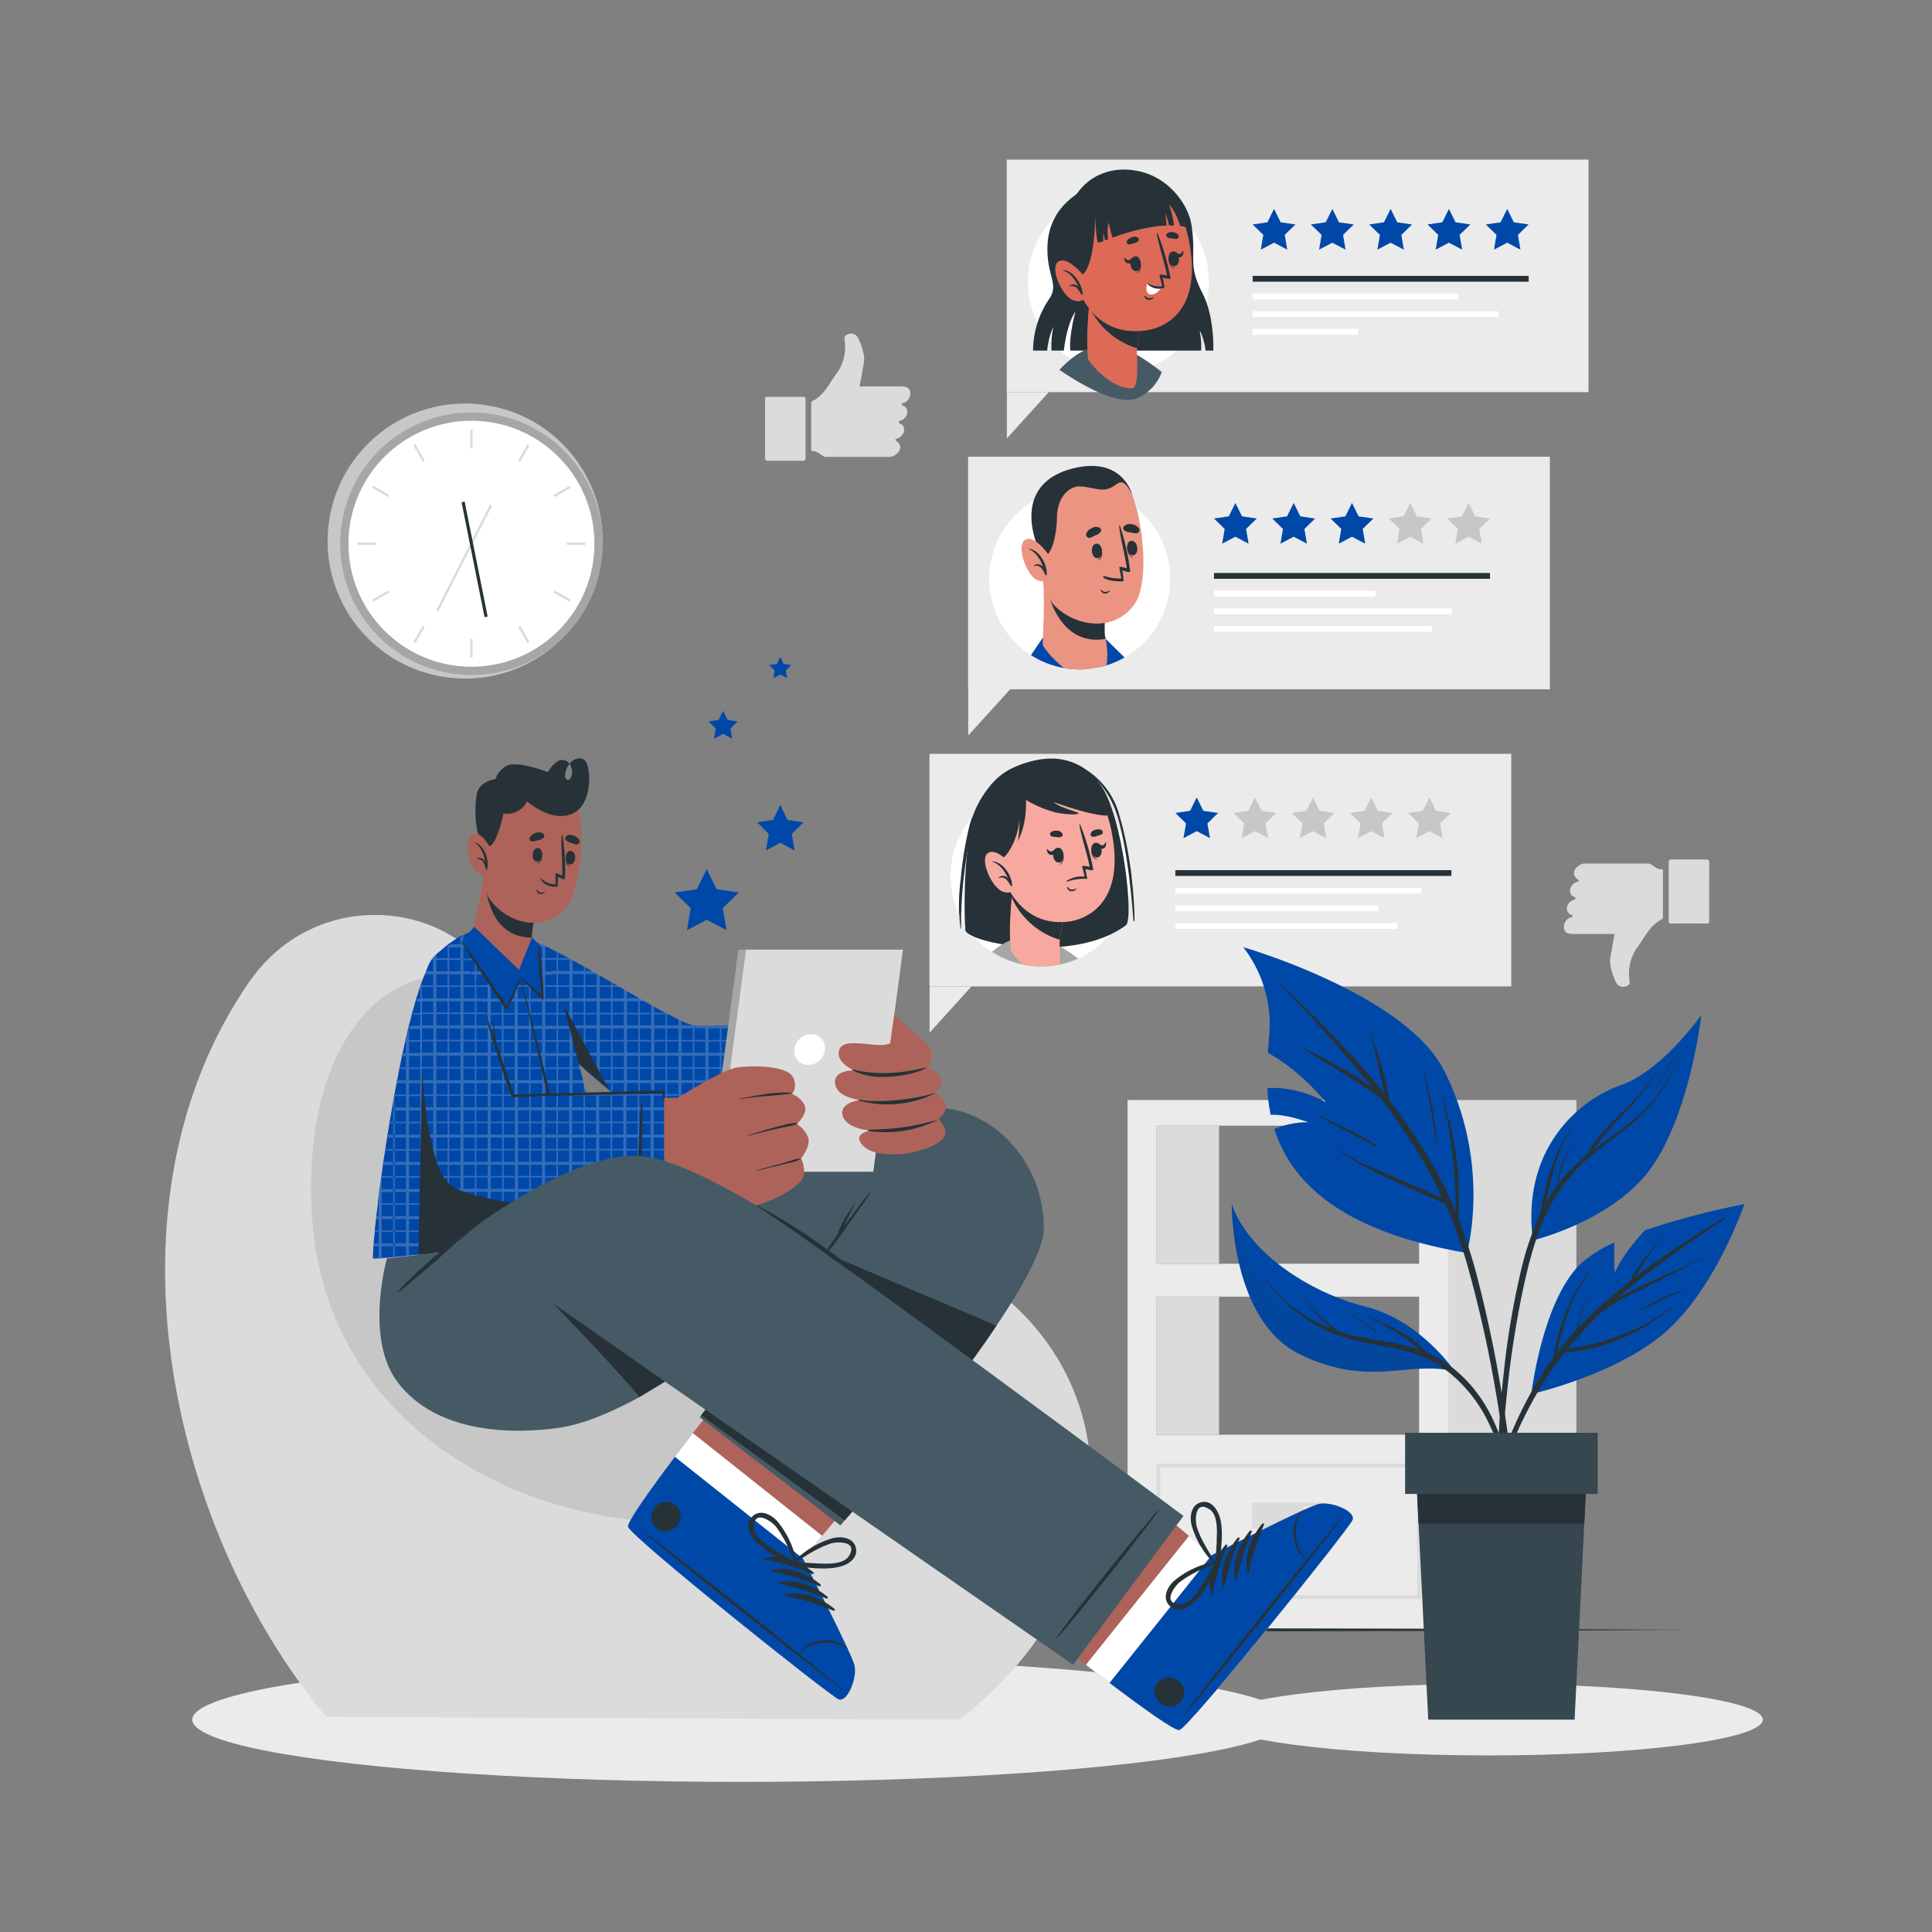 <svg xmlns="http://www.w3.org/2000/svg" xmlns:xlink="http://www.w3.org/1999/xlink" viewBox="0 0 500 500" xmlns:v="https://vecta.io/nano"><rect x="0" y="0" width="500" height="500" fill="#808080" stroke="none"/><style><![CDATA[.B{fill:#263238}.C{fill:#0048a8}.D{fill:#fff}.E{fill:#ad6359}.F{fill:#dbdbdb}.G{fill:#ebebeb}.H{fill:#c7c7c7}.I{fill:#a6a6a6}.J{fill:#455a64}.K{fill:#f7a9a0}.L{fill:#eb9481}.M{fill:#dd6a57}]]></style><defs><clipPath id="A"><path d="M292.86 226.9a1.34 1.34 0 0 0 0-.2 23.11 23.11 0 0 0-1.12-7.15 83.54 83.54 0 0 0-2.04-8.55 20.12 20.12 0 0 0-9.12-12.11 7.53 7.53 0 0 0-.9-.56.82.82 0 0 0-.2-.12l-.21-.11c-5.7-3.14-12.11-1.67-17 .56a15.86 15.86 0 0 0-6.15 4.92 24.55 24.55 0 0 0-4.44 7.86 23.43 23.43 0 0 0-3.4 25.21 33.74 33.74 0 0 0 .29 3.62c0 .16.24.13.24 0v-2.53q.45.82 1 1.62v1.24c0 .58.86 1.21 2.32 1.84a23.44 23.44 0 0 0 35.19-.54 23.61 23.61 0 0 0 4.1-2.44c.63-.47.83-3 .65-6.54a19.31 19.31 0 0 0 .56-2.53c.28 2.63.5 5.27.71 7.91 0 .19.3.17.3 0a113.11 113.11 0 0 0-.78-11.4zm-7.77-23.37c-.21-.31-.44-.61-.66-.9a24.43 24.43 0 0 1 5.27 10.53c.26 1 .5 2.06.72 3.09a23.39 23.39 0 0 0-1.28-2.23h0c-1.14-4.39-2.49-8.26-4.05-10.49z" fill="none"/></clipPath><clipPath id="B"><path d="M302.87 149.8a23.44 23.44 0 1 1-35.37-20.17c1.09-3.5 3.91-6.83 10.2-8.41 12.31-3.07 15 5.81 15.3 6.77a0 0 0 0 1 0 0h0a0 0 0 0 1 0 0 34.19 34.19 0 0 1 1.09 3.48 23.32 23.32 0 0 1 8.78 18.33z" fill="none"/></clipPath><path id="C" d="M309.71 206.37l1.71 3.47 3.82.55-2.76 2.7.65 3.81-3.42-1.8-3.42 1.8.65-3.81-2.76-2.7 3.82-.55 1.71-3.47z"/><path id="D" d="M339.82 206.37l1.71 3.47 3.83.55-2.77 2.7.65 3.81-3.42-1.8-3.42 1.8.66-3.81-2.77-2.7 3.82-.55 1.71-3.47z"/><path id="E" d="M276.32 229.57c.29.27.59.65 1 .67a3 3 0 0 0 1.27-.33 0 0 0 0 1 .05.06 1.58 1.58 0 0 1-1.49.68 1.25 1.25 0 0 1-1-1c.04-.09.13-.12.17-.08z"/></defs><circle cx="120.37" cy="139.93" r="35.6" transform="matrix(.165 -.986 .986 .165 -37.46 235.62)" class="H"/><circle cx="122.01" cy="140.72" r="33.97" class="I"/><circle cx="122.01" cy="140.72" r="31.83" class="D"/><path d="M121.7 111.21h.61v4.82h-.61zm-14.709 4.099l.537-.31 2.41 4.174-.537.31zm-10.706 10.92l.305-.528 4.174 2.41-.305.528zM92.49 140.41h4.82v.62h-4.82zm3.812 14.794l4.174-2.411.305.528-4.174 2.411zm10.686 10.936l2.408-4.176.537.31-2.408 4.176zm14.712-.73h.61v4.82h-.61zm12.38-3.159l.537-.31 2.41 4.174-.537.31zm9.15-8.932l.305-.528 4.174 2.41-.305.528zm3.47-12.909h4.82v.62h-4.82zm-3.468-12.291l4.174-2.41.305.528-4.174 2.41zm-9.144-8.928l2.408-4.176.537.31-2.408 4.176zm-21.233 38.839l13.969-27.45.544.277-13.969 27.45z" class="F"/><path d="M119.45 129.981l.804-.161 5.953 29.74-.804.161z" class="B"/><path d="M212.75 117.86c-.78-.49-1.45-1.2-2.5-1.1-.4 0-.31-.29-.31-.51v-11.77a.64.64 0 0 1 .33-.68c3-1.51 4.29-4.48 6.13-7a11.71 11.71 0 0 0 2.17-8.9c-.12-.89.29-1.28 1.09-1.46a2 2 0 0 1 2.23.7 15.76 15.76 0 0 1 1.72 5.14c.17 1.49-.36 2.94-.55 4.41-.14 1.08-.39 2.15-.59 3.24.26.19.57.09.85.09h9.94c1.4 0 2.08.4 2.28 1.32a2.67 2.67 0 0 1-1.45 2.88c-.24.12-.69 0-.72.4s.43.35.66.51c1.2.83 1 2.52-.41 3.5-.34.24-1 .13-1 .62s.6.39.87.66c1 1 .49 2.75-1 3.47a5.77 5.77 0 0 0-.58.22c-.17.11-.33.24 0 .46 1.44 1 1.41 2.46 0 3.5l-.43.31a2.84 2.84 0 0 1-1.75.38q-7.78 0-15.59 0a1.83 1.83 0 0 1-1.39-.39zM198 110.94v-7.48c0-.5 0-.75.67-.75h9.12c.6 0 .69.2.69.73q0 7.51 0 15c0 .63-.17.82-.81.8h-8.84c-.74 0-.84-.25-.83-.89v-7.41zm229.55 112.93c.78.49 1.46 1.2 2.5 1.1.4 0 .31.29.32.51v11.77c0 .28 0 .52-.32.68-3 1.51-4.3 4.48-6.14 7a11.75 11.75 0 0 0-2.17 8.9c.13.89-.29 1.28-1.08 1.46a2 2 0 0 1-2.24-.7 15.74 15.74 0 0 1-1.71-5.14c-.18-1.49.36-2.94.54-4.41.14-1.08.39-2.14.6-3.24-.27-.19-.57-.09-.85-.09h-9.95c-1.4 0-2.08-.4-2.27-1.32a2.66 2.66 0 0 1 1.44-2.88c.25-.12.7 0 .73-.4s-.44-.35-.66-.51c-1.2-.83-1-2.52.41-3.5.33-.24 1-.13 1-.62s-.59-.39-.87-.66c-1-1-.48-2.75 1-3.47a4.37 4.37 0 0 0 .58-.22c.17-.11.33-.24 0-.46-1.43-1-1.4-2.46 0-3.5l.43-.31a2.84 2.84 0 0 1 1.75-.38q7.8 0 15.59 0a1.83 1.83 0 0 1 1.37.39zm14.78 6.92v7.48c0 .5 0 .75-.67.75q-4.56-.06-9.12 0c-.6 0-.69-.2-.69-.73v-15.05c0-.63.17-.81.81-.8h8.85c.73 0 .83.25.83.89l-.01 7.46z" fill-rule="evenodd" class="F"/><path d="M291.81,284.69V422h83V284.69Zm75.45,86.61H299.34V335.57h67.92Zm0-44.24H299.34V291.33h67.92Z" class="G"/><g class="F"><path d="M374.79 284.69h33.18v137.26h-33.18zm-75.44 6.63h16.14v35.73h-16.14zm68.41 122.52h-68.49v-35.06h68.49zm-67.49-1h66.49v-33.06h-66.49zm23.71-23.98h13.4v6.78h-13.4z"/><path d="M341.85 395.63h-14.41v-6.76h14.41zm-13.41-1h12.41v-4.76h-12.41zm-29.09-59.06h16.14v35.73h-16.14z"/></g><path d="M80.51 421.79l44.44-.24 44.43-.09 88.88-.16 88.87.16 44.44.09 44.44.24-44.44.25-44.44.09-88.87.16-88.88-.16-44.43-.09-44.44-.25z" class="B"/><g class="G"><ellipse cx="191.7" cy="445.04" rx="141.93" ry="16.11"/><ellipse cx="385.32" cy="445.04" rx="70.9" ry="9.26"/></g><path d="M84.4,444.33l164,.71c39.86-31.31,44-77.69,15.54-105.8-17.21-17-39.07-13.57-59.88-16.28H204c-7.25-.94-14.36-2.63-21.11-6.19-21.43-11.31-33.51-38-51.54-60.41-2.25-2.81-4.6-5.55-7.06-8.18-14.83-15.83-44.34-16.35-59.77,5.91C25.32,310.63,43.29,394.8,84.4,444.33Z" class="F"/><path d="M80.76 314.94c4.3 67.29 82 92.41 130.55 72.25 42.2-17.53 28.39-57.53-7.23-64.23H204c-7.25-.94-14.36-2.63-21.11-6.19-21.43-11.31-33.51-38-51.54-60.41-26.84-13.96-53.74 9.31-50.59 58.58z" class="H"/><path d="M217.07 439.79c-2.27-.83-53.56-41.83-54.53-44.63-.38-1.06 5.16-8.88 12.12-18.14l4.66-6.13 21.68-27.6 34.39 27.33-22.62 26.84-5 5.9s12.62 24.48 13.35 27.66-1.78 9.6-4.05 8.77z" class="E"/><path d="M217.07 439.79c-2.27-.83-53.56-41.83-54.53-44.63-.45-1.29 7.81-12.57 16.78-24.27l33.45 26.57-5 5.9s12.62 24.48 13.35 27.66-1.78 9.6-4.05 8.77z" class="D"/><path d="M217.07 439.79c-2.27-.83-53.56-41.83-54.53-44.63-.38-1.06 5.16-8.88 12.12-18.14l33.14 26.34s12.62 24.48 13.35 27.66-1.81 9.6-4.08 8.77z" class="C"/><g class="B"><path d="M218 437.15c-8.43-7.08-43.1-34.86-52-41.22-.08-.05-.11 0 0 .06 8.2 7.2 43.1 34.69 51.9 41.3.15.14.25.01.1-.14zm1.33-10.61a8.83 8.83 0 0 0-6.82-2 8.51 8.51 0 0 0-5.59 3.06c0 .05.05.13.1.08a10.22 10.22 0 0 1 12.22-1 .083.083 0 0 0 .09-.14zm-8.87-19.66c-3.41-2.8-8.37-4.77-12.76-3.67-.17.05-.1.29 0 .32a61.06 61.06 0 0 1 12.44 3.82.284.284 0 0 0 .32-.47zm1.82 3.12c-3.4-2.8-8.36-4.77-12.75-3.67-.17.05-.1.29 0 .32a61.25 61.25 0 0 1 12.47 3.86.291.291 0 0 0 .28-.51zm1.83 3.2c-3.4-2.8-8.36-4.77-12.75-3.67-.17 0-.11.29 0 .31a61.63 61.63 0 0 1 12.43 3.83.284.284 0 0 0 .32-.47zm1.83 3.16c-3.4-2.8-8.36-4.77-12.75-3.67-.17 0-.11.28 0 .31a61 61 0 0 1 12.43 3.83.284.284 0 0 0 .32-.47zm-41.22-26.85c-3.87-3.07-8.65 2.94-4.78 6s8.66-2.92 4.78-6z"/><path d="M221.51 400.67c-.58-2.84-3.91-3.18-6.18-2.54a23.14 23.14 0 0 0-10.16 6.3.12.12 0 0 0 0 .19.53.53 0 0 0 .4.77c3.8.26 7.84 1 11.61.1 2.23-.49 4.89-2.14 4.33-4.82zm-10.06 3.94c-1.88-.08-3.74-.26-5.61-.28 2-1.22 3.9-2.52 6-3.55a25.6 25.6 0 0 1 3.11-1.31c1.66-.54 7.34-.72 4.69 3.3-1.45 2.23-5.96 1.94-8.19 1.84z"/><path d="M195.6 398.88c2.63 2.85 6.4 4.47 9.71 6.36a.53.53 0 0 0 .76-.42c.07 0 .14 0 .13-.13a23.07 23.07 0 0 0-4.95-10.89c-1.53-1.8-4.48-3.36-6.55-1.33s-.64 4.74.9 6.41zm-.51-3.62c0-4.82 4.65-1.51 5.73-.15a24.14 24.14 0 0 1 1.85 2.83c1.18 2 2.06 4.17 3 6.29-1.57-1-3.21-1.92-4.82-2.89-1.85-1.16-5.78-3.43-5.76-6.08z"/></g><path d="M270.13 318.08c-.06 5.14-5.2 14.52-12.24 25-13.54 20.19-34.15 44.44-39.24 50.36l-1.16 1.34-36.42-28 .42-.54 32.07-42-95.68-.56 36.33-28.25s2.95 1.7 9.07.8c21.12-3.09 68.73-9.93 79.95-9.48 14.48.62 27.12 14.79 26.9 31.33z" class="J"/><g class="B"><path d="M257.89,343.09c-13.54,20.19-34.15,44.44-39.24,50.36l-37.16-27.19,32.07-42Z"/><path d="M225.08 308.65a42.66 42.66 0 0 0-3.31 4.24l-3.41 4.44v.05l.61-1.31 2.13-4.42c.05-.09-.08-.17-.13-.08l-2.62 4.22-1 2.11-.5 1.18-.21.58-1.49 2.09-3.13 4.77c-.06.08.08.16.14.08l3.47-4.27 3.3-4.52 3.12-4.48a45.78 45.78 0 0 0 3.15-4.61.06.06 0 0 0-.12-.07z"/></g><path d="M131 255.42c6.78 8.35 31.4 32.22 46.77 35.72 8.47 1.93 49.4 7.66 55 2.55 6.58-6 3.53-28.51-1.7-28.72-15.94-.63-45.44 2.49-52.81.87-3.34-.74-21-12.14-39.88-21.25-7.08-3.45-11.95 5.15-7.38 10.83z" class="E"/><path d="M224.79 263l-.24 2.35c0 .24 0 .5-.07.77l-.3 2.95v.39q-.13 1.38-.3 2.94c0 .25-.06.51-.08.77l-.31 2.95v.39l-.32 3c0 .25-.06.51-.08.76l-.33 2.95c0 .13 0 .26-.05.39l-.33 2.95-.09.76-.22 1.85-.14 1.1v.39q-.11.84-.21 1.62l-.17 1.33c0 .26-.08.52-.12.76l-.52 3a1.43 1.43 0 0 1-.13.39s-.05.06-.07.06l-.51-.06-1.42-.15-.77-.08-1.64-.16-1.3-.13h-.4l-2.94-.3-.77-.08-2.94-.3h-.4l-2.94-.31-.77-.08-2.94-.32h-.4l-2.94-.32-.77-.09-2.94-.34h-.4l-2.94-.35-.77-.09-.63-.08-2.31-.29-.4-.05-2.94-.39h-.19l-.58-.08-2.94-.42-.4-.06q-1.59-.24-2.94-.48l-.77-.14-2.94-.61-.4-.1-.21-.06a12.39 12.39 0 0 1-2.36-1l-.37-.19-.36-.2-.41-.23-2.94-1.9c-.13-.08-.26-.18-.4-.28l-.76-.54-1.05-.76-1.13-.85-.77-.59-1.9-1.51-.49-.39-.55-.45-.4-.33-.53-.43-2.07-1.74a4.38 4.38 0 0 1-.34-.29l-.56-.47-.21-.18-2.94-2.56-.24-.21-.16-.14-.28-.25-2.66-2.39-.62-.56-.15-.14-.7-.63-2.25-2.08-.56-.61-.54-.5-.42-.39-2-1.87-.77-.73-.37-.35-.81-.77-1.77-1.7-.39-.38-.88-.86-.41-.4-1.64-1.66-.76-.76-.55-.54-.64-.65-.11-.12a16.41 16.41 0 0 1-1.65-1.95 7.02 7.02 0 0 1-.39-.56l-.28-.43a3.26 3.26 0 0 1-.24-.4 13.64 13.64 0 0 1-1.33-2.94 7.49 7.49 0 0 1-.23-.77 9.85 9.85 0 0 1-.32-2.94v-.4a5.79 5.79 0 0 1 1.09-2.94 4.89 4.89 0 0 1 .74-.77 4.26 4.26 0 0 1 .53-.39 3.64 3.64 0 0 1 .39-.23 6.79 6.79 0 0 1 2.95-.71h.8a14.1 14.1 0 0 1 2.48.34h0l.47.12a2.79 2.79 0 0 1 .39.1 22.94 22.94 0 0 1 2.31.76l.64.26.77.33.38.18 1.58.78 1 .51.39.21 2.69 1.44.26.14.48.26a2.69 2.69 0 0 1 .29.16l2.94 1.61.4.22 1.7 1 1.24.7.13.07.64.36 2.94 1.67.4.23 1.19.68.7.4 1 .6.77.45 2.94 1.68.36.21h0l1.3.75 1.64.92.77.44 2.86 1.58h.08l.4.21.28.15 2.66 1.37.77.36a19.62 19.62 0 0 0 2.94 1.17h.15l.25.06a3.67 3.67 0 0 0 .42.07 23.91 23.91 0 0 0 2.52.05h.77l2.94-.09h.4l1.19-.05 1.75-.08h.77l2.94-.16h.4l2.94-.17h.77l2.94-.18h.4l2.94-.18.77-.05 2.94-.19h.4l2.94-.2.77-.05 2.94-.2h.4l2.94-.2.77-.06 2.94-.21h.4z" class="C"/><path d="M130.33 243.6v12.77a7.02 7.02 0 0 1-.39-.56v-12a3.64 3.64 0 0 1 .39-.21zm6.66-.24v19.93l.39.38v-20.21a2.79 2.79 0 0 0-.38-.1zm-3.71-.47v16.74l.76.76v-17.5zm7.05 1.59v22l.77.73v-22.4zm3.71 1.8V270l.39.36v-23.87zm7.05 3.82v26.29l.16.14.24.21v-26.42zm-3.23-1.77l-.48-.26v25.12h.15l.62.56v-25.26a2.69 2.69 0 0 0-.29-.16zm6.7 3.71l-.13-.07v27.33l.21.18.56.47V252.4zm3.58 2v28.34l.4.33V254.3zm7.41 4.25l-.36-.21v29.72l.4.28v-29.76zm-4.07-2.29v29.11l.77.59v-29.27zm7.05 4v30.23h.41l.36.2v-30zm3.71 2.06v29.62l.4.1v-29.5zm7.2 3.3h-.15V293l.4.06v-27.69zm-3.86-1.57v28.6l.77.14v-28.37zm7 1.75v28h.58.19v-28.01zm3.71-.11V294l.4.05v-28.63zm7-.35v29.77h.4v-29.78zm-3.71.2v29.13l.77.09v-29.25zm7-.39v30.34l.77.09v-30.46zm3.71-.22v31h.4v-31zm7.05-.45v32.18h.4v-32.2zm-3.71.24V296l.77.08v-31.66zm7.05-.47v32.74l.77.08V264zm3.71-.25v33.37h.4v-33.39zm7.05-.5v29q.1-.78.21-1.62v-.39c0-.36.09-.73.14-1.1v-25.91zm-3.71.27v33.93l.77.08v-34.06zm-1.64 33.77l1.64.16.77.08 1.42.15h.58a1.43 1.43 0 0 0 .13-.39zm-33-3.71h.19l2.94.39.4.05 2.31.29h32.37c0-.24.07-.5.12-.76zm-14.27-3.34l.36.2.37.19h52.25v-.39zm-9.85-7.05l.49.39h63c0-.13 0-.26.05-.39zm4.29 3.34l1.05.76h57.78l.09-.76zm-8.74-7l.56.47a4.38 4.38 0 0 0 .34.29H223c0-.25.05-.51.08-.76zm-3.83-3.34l.28.25.16.14h72.16v-.39zm-7.73-7.05l.42.39h80.64v-.39zm3.6 3.33l.7.63v.14h76.38c0-.26.05-.52.08-.77zm41.25-7.05l-1.19.05h-.4l-2.94.09h-.77a23.91 23.91 0 0 1-2.52-.05 3.67 3.67 0 0 1-.42-.07v-.06h-40.42l.81.77h84.52c0-.27.05-.53.07-.77zm-15.29-3.09l-.4-.21h0-36.42l.41.4h36.81zM159.73 255h-30.31a3.26 3.26 0 0 0 .24.4h30.77zm5.86 3.36h0H132l.11.12.64.65h34.16zM154.43 252l-1.24-.7h-25.33a7.49 7.49 0 0 0 .23.77h26.47zm-7.05-3.9l-.26-.14h-19.54v.4h20.32zm-6.28-3.26l-.77-.33-.64-.26h-10.28a4.89 4.89 0 0 0-.74.77h12.81z" opacity=".2" class="D"/><path d="M157.61 282c-9.53-7.88-20.45-18.42-25.52-23.54-7-7.05-6.27-17.61 4.43-15.21h0c2.91 4.82 15.6 28.48 21.09 38.75zm60.59-15.92c0-.09-.13-.12-.15 0-.46 2.32-.65 4.7-.91 7.05l-.73 7.29c-.43 4.84-.94 9.72-1.1 14.59a.16.16 0 0 0 .31 0c.73-4.78 1.12-9.64 1.57-14.45l.61-7.16c.17-2.39.43-4.89.4-7.32z" class="B"/><path d="M160.13 317.64a4.88 4.88 0 0 1-1.59.51l-.4.08-1 .21-1.9.34-.31.05-.46.07-2.94.47-.4.05-2.94.44-.77.11-2.94.41-.4.05-2.94.4-.77.1-2.94.38-.4.05-1.19.15-1.75.23h-.34c-.14 0-.29 0-.43.06l-2.94.36-.4.05-2.49.3-.45.05-.77.1-2.94.36-.4.05-2.94.34-.77.09-2.94.34-.4.05-2.94.34c-.26 0-.52.05-.77.09l-2.94.32-.4.05h-.5l-2.44.26-.77.09-2.94.3-.4.05h-.14l-2.8.26-.77.07-.84.06a3.08 3.08 0 0 1-.68 0 .71.71 0 0 1-.06-.39l.14-2.94c0-.24 0-.5.06-.77l.3-2.95v-.39l.33-2.95.09-.76.36-3v-.39q.11-.78.21-1.59l.18-1.36c0-.25.07-.5.1-.76l.41-2.95.06-.39a1.11 1.11 0 0 1 0-.17l.4-2.78c0-.25.07-.5.11-.76l.45-2.95.06-.39.46-3c0-.25.09-.5.13-.76l.48-2.95c0-.13 0-.26.06-.39l.52-2.95c0-.25.08-.51.13-.76l.14-.8.39-2.15v-.07l.06-.32.56-2.95c0-.25.09-.51.15-.76l.57-3 .09-.39.61-2.95.16-.77.67-2.94c0-.11 0-.21.07-.32s0-.05 0-.07l.7-2.95.06-.23c0-.18.09-.36.14-.54l.76-2.94c0-.13.07-.27.11-.4l.83-2.94.24-.77.86-2.66c0-.09.06-.19.1-.28s.09-.27.14-.4l.16-.44.53-1.41.44-1.09.34-.77a19 19 0 0 1 1.61-2.94l.27-.37a7.71 7.71 0 0 1 .5-.59l.28-.28.53-.48 1.9-1.59a1.81 1.81 0 0 1 .23-.18l.4-.31.38-.28 2.56-1.73.93-.27.16-.1a6.61 6.61 0 0 1 1.36-.62 12.69 12.69 0 0 1 1.42-.38h.11l.29-.06a28.07 28.07 0 0 1 2.94-.37h.77 2.94.4c1.09 0 2.1.09 2.94.18l.77.09a9.06 9.06 0 0 1 1.37.25l.17.06a2.2 2.2 0 0 1 .54.34 8 8 0 0 1 .86.83l.4.45 1.27 1.66.54.77 1.13 1.78.69 1.16.08.13.15.27 1.52 2.94.37.77q.48 1.05.9 2.13l.31.81.09.24.06.16a29.52 29.52 0 0 1 .86 2.84.3.3 0 0 1 0 .1l.2.77.75 2.94c0 .13.07.26.11.4l.77 2.94c0 .22.11.45.17.68a.29.29 0 0 1 0 .09q.36 1.33.75 2.82v.13c0 .13.07.26.1.39l.78 2.94.2.77.77 2.95c0 .13.07.26.11.39l.77 3 .18.69a.64.64 0 0 1 0 .07l.38 1.43.39 1.52c0 .13.07.26.11.39l.76 2.95.2.76.77 2.95c0 .13.07.26.1.39l.61 2.34.15.61.2.76.42 1.63.34 1.32c0 .13.06.26.1.39l.74 2.95.2.76.73 2.95c0 .13.07.26.1.39l.72 2.95h0 0l.18.74.22 1 .47 2 .09.39.64 3 .15.76a6 6 0 0 1 .29 1.91z" class="C"/><path d="M102.14 283.51v41.92l-.4.05v-39.75l.39-2.15s.01-.05.01-.07zm-3.36 20.83l-.06.39-.41 2.95c0 .26-.07.51-.1.76L98 309.8v16l.77-.07v-21.56a1.11 1.11 0 0 0 .01.17zm7-38.2l-.7 2.95h0v56l.77-.09v-59.09zM109 255c0 .13-.1.26-.14.4s-.07.19-.1.28v69.07l.4-.05v-70.16c-.03.14-.08.29-.16.46zm6.81-10.17v79.12l.4-.05v-79.4zm-3.44 3.12a5.93 5.93 0 0 0-.27.37v76.06c.25 0 .51-.06.77-.09v-76.95a7.71 7.71 0 0 0-.47.59zm6.78-5.44v81.05l.77-.09V242zm3.82-1.61h-.11v82.23l.4-.05v-82.26zm6.94-.52v81.89l.4-.05v-81.86zm-3.71.09v82.23l.77-.1v-82.19zm7 .09v81.3c.14 0 .29 0 .43-.06h.34v-81.17zm3.71 1.57v79.25l.4-.05v-78.77zm7.44 12.87l-.31-.81v66.26l.4-.05V255zm-3.33-7l-.69-1.16V321l.77-.1v-72.84zm6.38 18.21a.29.29 0 0 0 0-.09V320l.77-.11V269q-.41-1.52-.77-2.86zm3.71 14.1a.64.64 0 0 0 0-.07v39.25l.4-.05v-37.7l-.4-1.5zm7.21 28.2l-.18-.74v10.53l.4-.08v-8.74l-.22-1.04zm-3.54-14.1l-.2-.76-.15-.61v25.86l.46-.07.31-.05V296zm-58.33 31.08a.71.71 0 0 0 .06.39H98v-.06l.77-.07 2.8-.26zm.2-3.71c0 .27 0 .53-.06.77h30.86l2.49-.3.4-.05 2.94-.36c.14 0 .29 0 .43-.06zm.34-3.34v.39h57.94l.31-.05 1.9-.34zm62-7.05H97.82v.39h61.28zm.73 3.34H97.41l-.09.76h62.57l-.15-.76zm-1.6-7h0-59.81c0 .26-.07.51-.1.76h60.11zm-.83-3.36H98.78l-.06.39h58.69l-.1-.42zm-1.77-7h-55.7l-.06.39h55.88l-.1-.47zm.84 3.34H99.31c0 .26-.07.51-.11.76h57.38l-.2-.84zm-1.8-7.05h-54.15c0 .26-.09.51-.13.76h54.5l-.2-.84zm-.86-3.34H101c0 .13 0 .26-.06.39h52.93c-.08-.21-.12-.34-.15-.47zm-1.84-7.05H102.2l-.06.32v.07H152c0-.21-.08-.34-.12-.47zm.87 3.34H101.6c0 .25-.09.51-.13.76H153l-.25-.84zm-1.66-6.36l-.18-.69h-48l-.15.76h48.35a.64.64 0 0 0 0-.15zm-1.06-4h-46.44l-.09.39h46.66c-.04-.24-.07-.37-.14-.5zm-1.85-7.05h-43.1v.07c0 .11 0 .21-.07.32h43.27c-.01-.24-.05-.37-.08-.5zm.88 3.33h-44.7c0 .26-.1.51-.16.77h45.08l-.2-.88zm-1.68-6.37l-.17-.68H106c0 .18-.1.36-.14.54l-.06.23h41.6a.29.29 0 0 0-.02-.2zm-1-4h-39.5c0 .13-.08.27-.11.4h39.69l-.11-.56zm-1.89-6.81V255H109c0 .13-.1.26-.14.4h35.64zm.94 3.1h-37.48l-.24.77h37.89l-.2-.9zm-2.61-7h-32.3l-.34.77h33l-.39-.95zm-1.67-3.21l-.08-.13H112.4c-.09.11-.18.24-.27.37s0 0 0 0h29.14zm-5.51-7.12l-.17-.06h-12.56 0a12.69 12.69 0 0 0-1.42.38h14.66a2.2 2.2 0 0 0-.54-.5zm3.07 3.28h-22l-.38.28-.4.31a1.81 1.81 0 0 0-.23.18h23.52c-.2-.45-.36-.7-.54-.95z" opacity=".2" class="D"/><path d="M135.8 321.51l-27.51 3.27 1.43-71.65c1.12-2.88 2.29-5 3.46-6.07l.53-.48zm13-9.98q-.72-3.33-1.45-6.66-1.47-6.66-3-13.31-3.09-13.41-6.55-26.73l-3.91-14.93a.08.08 0 0 0-.15 0c2.31 8.84 4.32 17.76 6.39 26.66l6.08 26.6 1.65 7.47c.55 2.52 1 5.12 1.72 7.58.08.28.57.22.53-.08-.26-2.13-.84-4.4-1.31-6.6z" class="B"/><path d="M133.84 252.19c-3.7.51-9.4-5.62-11.43-10.34-.14-.32.64-3.52 1.41-7.45.45-2.39.9-5.06 1.14-7.52 0-.51 1.68.58 1.68.58l3.11 1.08 10.31 3.56a39.38 39.38 0 0 0-2.39 9.32 5 5 0 0 0 0 1v.17c.14 1.98-.25 9.1-3.83 9.6z" class="E"/><path d="M137.68 242.45v.17a9.77 9.77 0 0 1-1.59-.07C125.7 241.33 125.65 228 125.65 228l4.1.57 10.31 3.56a39.38 39.38 0 0 0-2.39 9.32 5 5 0 0 0 .01 1z" class="B"/><path d="M126.84 207.26c-2.77 5-3.18 21.21-.08 25.48 4.51 6.2 13.5 8.58 19.18 2.8 5.5-5.61 5.66-26.69 2-30.74-5.29-5.97-17-5-21.1 2.46z" class="E"/><g class="B"><path d="M140.25 220.66s-.09.05-.09.09c0 1.09-.18 2.34-1.18 2.67v.06c1.22-.13 1.44-1.79 1.27-2.82z"/><path d="M139.31 219.49c-1.75-.18-2 3.32-.37 3.5s1.83-3.34.37-3.5zm7.21 1.78s.09.06.08.11c-.11 1.08 0 2.34.91 2.77v.06c-1.21-.21-1.26-1.93-.99-2.94z"/><path d="M147.57 220.21c1.76 0 1.65 3.5 0 3.51s-1.47-3.5 0-3.51zm-9.57-2.42a13.62 13.62 0 0 0 1.39-.38 2.31 2.31 0 0 0 1.34-.66.75.75 0 0 0-.05-.91 1.85 1.85 0 0 0-1.84-.32 2.7 2.7 0 0 0-1.64 1.06.79.79 0 0 0 .8 1.21zm11.05.75c-.48-.12-.9-.3-1.37-.46a2.34 2.34 0 0 1-1.3-.74.74.74 0 0 1 .1-.9 1.87 1.87 0 0 1 1.86-.22 2.74 2.74 0 0 1 1.58 1.15.8.8 0 0 1-.87 1.17zM139 230.28c.24.27.48.64.87.7a2.86 2.86 0 0 0 1.19-.19 0 0 0 0 1 0 .06 1.48 1.48 0 0 1-1.42.49 1.16 1.16 0 0 1-.79-1c.01-.09.15-.1.15-.06zm.91-2.78a3.71 3.71 0 0 0 2.35 1.82 4.57 4.57 0 0 0 1.33.15 1.11 1.11 0 0 0 .26 0h.24a.27.27 0 0 0 .23-.23h0a.41.41 0 0 0 0-.11h0V229c.08-.84.08-2.11.08-2.11.3.17 1.81 1 1.81.54a55.7 55.7 0 0 0-.65-11.3.1.1 0 0 0-.2 0c-.18 3.49.27 7 .15 10.5a6.52 6.52 0 0 0-1.71-.66c-.12 0 0 2.47 0 2.85h0a5.15 5.15 0 0 1-3.74-1.46c-.12-.02-.21.05-.15.14zm8.81-17.23c-5.57 3.17-12.31-2.89-12.31-2.89a5.75 5.75 0 0 1-6.11 3.14s-1.78 8.82-4.13 8.61c-3.58-.32-3.67-12.57-2.34-14.86s4.42-2.65 4.42-2.65a5.9 5.9 0 0 1 2.73-3.34c2.6-1.67 10.82 1.56 10.82 1.56a7.9 7.9 0 0 1 2.41-2.74 2.22 2.22 0 0 1 3.16.56 5.25 5.25 0 0 0-1 2.13c-.64 2.57 1.49 2.74 1.67.38a3.76 3.76 0 0 0-.63-2.51c1.18-1.46 2.94-1.82 3.91-.9 1.73 1.66 2.03 10.88-2.6 13.51z"/></g><path d="M127.51,220.64s-2.58-5.72-5.11-4.89-1.25,8.65,1.25,10.16a2.79,2.79,0,0,0,3.95-.78Z" class="E"/><path d="M122.82 218s-.06.05 0 .07c1.75 1.12 2.41 3.06 2.77 5a1.54 1.54 0 0 0-2.19-.84c-.05 0 0 .11 0 .11a1.72 1.72 0 0 1 1.75.94 8.64 8.64 0 0 1 .6 1.66c.06.19.38.16.35-.05h0c.5-2.46-.74-6.18-3.28-6.89z" class="B"/><path d="M137.68 242.62l-3.36 8.38-11.61-11.16-3.09 3.77s11.56 17.94 11.61 17.12l3.51-7.94 5.56 5.29-.83-13.66z" class="C"/><path d="M140.27 251.29l-.68-6.77a.08.08 0 0 0-.15 0c-.39 2.19.47 10.79.52 12.86h0c-.24-.23-5.15-4.65-5.2-4.58-.77 1.27-3.35 7-3.53 7.57-1.83-2.85-9.57-14.07-11.71-16.75a.08.08 0 0 0-.13.08c1.63 3 11.63 17.83 11.77 17.79a86.89 86.89 0 0 0 3.67-8.39c.84 1 5.82 6 5.83 5.63a70.57 70.57 0 0 0-.39-7.44z" class="B"/><path d="M183.41 303.24h40.61l7.67-57.47h-40.6l-7.68 57.47z" class="I"/><path d="M185.41 303.24h40.6l7.68-57.47h-40.61l-7.67 57.47z" class="F"/><path d="M213.5 271.66a4.4 4.4 0 0 1-4.3 3.95 3.56 3.56 0 0 1-3.6-3.95 4.39 4.39 0 0 1 4.29-4 3.57 3.57 0 0 1 3.61 4z" class="D"/><g class="E"><path d="M110.35 258.62c-1.91 26.75 2.8 45.17 7.51 47.14 12.7 5.32 51.31 8.28 60.16 7.34 3.46-.36 1.18-29.05-2.54-29-9.22.25-43 .53-43.44.33-2.87-1.35-3-10.27-9.64-29.33-5.35-15.38-11.27-7.42-12.05 3.52z"/><path d="M205 278.42a4.15 4.15 0 0 1 0 4.73 6.12 6.12 0 0 1 3.16 2.73c1.13 2.27-1.92 5-1.92 5a7.61 7.61 0 0 1 2.87 3.42c.87 2.28-1.82 5.51-1.82 5.51a6.68 6.68 0 0 1 .64 4.59c-.69 2.66-7.32 6.05-11.27 7.31s-16.32 1.15-18.69 1.36l-8.31-25.26s16.08-10.69 20.93-11.52c4.14-.66 12.5-.45 14.41 2.13z"/></g><path d="M204.74 282.8c-4.52-.31-8.88.74-13.3 1.55-.1 0-.07.17 0 .15 4.38-.85 8.88-.82 13.29-1.49a.11.11 0 0 0 .01-.21zm1.36 7.81a11.71 11.71 0 0 0-3 .49l-3.19.8-6.3 1.87a.08.08 0 1 0 0 .15l6.36-1.57 3.21-.68a14 14 0 0 0 3-.77.15.15 0 0 0-.08-.29zm1.15 9.25a8.1 8.1 0 0 0-2.72.59l-2.88.82-5.79 1.54c-.1 0-.07.18 0 .15l5.92-1.39 2.91-.73a7.57 7.57 0 0 0 2.56-.89s.05-.09 0-.09z" class="B"/><path d="M171.86 282.74v32.2l-2.56-.13h-.77-.86l-2.08-.11h-.4l-2.94-.19h-.77l-2.94-.2h-.4l-2.94-.23-.77-.06-2.94-.25h-.4l-2.94-.27-.77-.08-2.94-.31h-.4l-2.94-.33-.77-.09-2.94-.38-.39-.31-1.43-.2-1.51-.22-.77-.12-.28-.05-2.66-.45-.4-.07-2.94-.57-.77-.17-2.94-.71-.4-.11q-1.53-.42-2.79-.87l-.15-.05-.77-.3-.91-.41a8.68 8.68 0 0 1-2-1.25l-.1-.09-.3-.31a8.19 8.19 0 0 1-1-1.3c-.08-.12-.15-.25-.23-.39a19.44 19.44 0 0 1-1.36-2.95l-.27-.76-.09-.28-.77-2.57v-.1l-.09-.39-.69-3c0-.25-.1-.5-.14-.76l-.53-2.95c0-.13-.05-.26-.07-.39l-.42-2.95c0-.25-.07-.51-.1-.76l-.34-2.95v-.39l-.27-2.95-.06-.76-.16-2.28v-.67-.39l-.14-2.95v-.77l-.08-2.94v-.39-2.95-.77l.06-2.94v-.4l.13-2.94v-.77c0-.48.07-.93.11-1.37l.17-1.57v-.4l.31-1.85.26-1.09.23-.77a11.65 11.65 0 0 1 1.37-2.94l.3-.4.25-.3a4.78 4.78 0 0 1 .77-.73 3.79 3.79 0 0 1 2.94-.86l.4.08a6.31 6.31 0 0 1 2.92 1.81h0l.36.38.41.48a16.66 16.66 0 0 1 1.64 2.46l.42.77.88 1.9.4 1 .15.4.85 2.52c0 .14.09.28.13.42l.24.77.89 2.94.12.4.54 1.79.35 1.15.23.77.19.6.72 2.35c0 .13.09.26.13.39l.91 2.94.24.77.94 2.89v.06c0 .06.08.26.13.39l.25.74.77 2.21.29.76a18.1 18.1 0 0 0 1.33 2.95 2.4 2.4 0 0 0 .31.39.42.42 0 0 0 .24.11h.77l2.94-.06h.4 1.3 1.64.77l2.94-.07h.4l2.94-.07h.77l2.94-.07h.4l2.94-.07h.77l2.94-.08h.4l2.94-.08h.77l2.94-.07h.4l2.94-.08h.77z" class="C"/><path d="M109.19 257v20.2-.67-.39l-.14-2.95v-.77l-.08-2.94v-.39-2.95-.77l.06-2.94v-.4l.13-2.94v-.77c-.05-.48-.01-.93.03-1.32zm6.65-11v60l.3.31.1.09v-60.28zm-3.71 1.59v50.15l.77 2.57V246.9a4.78 4.78 0 0 0-.77.73zm7.41.7c-.12-.14-.24-.26-.36-.38v60.14l.77.3v-59.54c-.13-.17-.27-.33-.41-.48zm3.35 5.61v55.37l.4.11v-54.45l-.4-.99zm7.2 22.59l-.13-.39c-.04-.13 0 0 0-.06v34.79l.4.07v-33.63zm-3.28-10.39l-.23-.77-.35-1.15v45.91l.77.17v-44.12zm6.47 17.55v27.75l.77.12v-27.84zm3.71-.11V312l.4.06v-28.48zm7-.13v29.39h.4v-29.36zm-3.71.09v28.88l.77.09v-29zm7-.17v29.82l.77.08v-29.88zm3.71-.09v30.26h.4v-30.23zm7-.18v31h.4v-30.97zm-3.33.09h-.38v30.64l.77.06v-30.67zm6.67-.18v31.34h.77V283zm3.71-.09v31.67h.4v-31.64zm3.34-.09v31.94h.77v-32zM133 311.39l.28.05.77.12 1.51.22h36.3v-.39zm34.67 3.34h.86.77l2.56.13v-.21zm-49.4-7.05l.91.41.77.3.15.05h51.76v-.76zm-3.65-3.34l.23.39h57v-.39zm-2.61-7l.09.39h59.76v-.39zm1 3.34l.27.76h58.6v-.76zm-1.81-7.05c0 .26.09.51.14.76h60.54v-.76zm-.6-3.34c0 .13 0 .26.07.39h61.21v-.39zm-.9-7.05v.39H133a2.4 2.4 0 0 1-.31-.39zm44.75 0h0l-2.94.07h-.4l-2.94.07h-.77l-2.94.07H144l-2.94.07h-.77-1.64 33.17v-.39zm-44.37 3.34c0 .25.06.51.1.76h61.7v-.76zm21.05-7h-21.78l.06.76h22zm-1.13-3.44h-20.88v.39h20.94c-.06-.13-.06-.26-.06-.39zm-2.24-7.05h-18.9v.39h19l-.14-.39zm1 3.33h-19.82v.77h20c-.01-.25-.09-.51-.18-.77zm-2.18-7.05h-17.75v.77h18l-.25-.77zm-1-3.34H108.9v.4h16.8zm-2.26-7h-13.9v.4h14.1zm1.13 3.34h-15.37v.77h15.65c-.14-.31-.21-.56-.29-.82zm-2.85-7h-11.39l-.23.77h12zm-2.42-3.37h0-7.3l-.3.4h8c-.16-.21-.28-.33-.4-.4z" opacity=".2" class="D"/><path d="M172.07 282.75a.33.33 0 0 0-.3-.48c-5.06-.06-10.15.21-15.21.34l-15.21.4-8.38.27c-.05-.08-1.58-4.84-1.91-5.83l-2-5.78-.59-1.67c-.06-.38-.13-.76-.17-1.13l-.18-1.56a28.9 28.9 0 0 0-.51-3.07.08.08 0 0 0-.15.05 17.19 17.19 0 0 1 .32 3.2l.06.77c-1-2.66-1.24-3.13-2.09-5.82a.08.08 0 1 0-.15 0c1 3.89 1.54 5.56 2.76 9.4l1.88 5.82c.32.94 1.78 5.34 2.25 6.22.06.11 5.2-.18 7.73-.22l7.61-.14 15.21-.38c2.81-.07 5.64-.07 8.45-.23 0 .33.25 2 .23 2.11s.16.13.15 0 .21-2.24.2-2.27zm-5.9 2.56c0-.08-.14-.11-.16 0-.32 2.23-.37 4.51-.5 6.76l-.31 7c-.15 4.65-.38 9.32-.25 14a.15.15 0 0 0 .3 0c.46-4.59.57-9.24.74-13.85q.13-3.42.2-6.86c.03-2.36.15-4.74-.02-7.05zm5.94 16.51v-1-.49a.36.36 0 0 0 0-.22h0v-.28a0 0 0 0 0-.08 0v.28h0v.07l-.46 7.23-.13 7.29-8.3-.34-8.58-.58c-5.73-.46-11.45-1-17.15-1.81l-4.75-.67c-1.61-.23-3.29-.35-4.87-.73-.1 0-.14.14 0 .16 1.45.18 2.89.58 4.33.84l4.24.72q4.24.68 8.51 1.2 8.52 1.06 17.1 1.49l4.91.21c1.61.05 3.24.15 4.85.07a.29.29 0 0 0 .27-.26c0-2.53.13-5.06.16-7.59v-3.72l-.05-1.87z" class="B"/><path d="M231.48,262.31c2.55,3.28,8.45,6.86,9.47,9.77a3.55,3.55,0,0,1-1.12,4.08s3.32.83,3.81,3.62c.25,1.44-1.83,3.11-1.83,3.11a4.22,4.22,0,0,1,2.91,3.29c.22,2-1.89,3.37-1.89,3.37s2.17,1.92,1.74,4c-.86,4.28-17.74,8-21.72,2.36-1.86-2.63,2.31-3.31,2.31-3.31s-6.23-.47-7.09-3.93,4.62-4,4.62-4-6.05-.5-6.57-4.18,5-3.46,5-3.46-4.31-1.71-4.07-4.62c.4-4.8,9.82-.71,13.34-2.41Z" class="E"/><path d="M242.53 289.81a0 0 0 0 1 0 .09 30 30 0 0 1-17.62 2.8c-.19 0-.22-.36 0-.36a61.29 61.29 0 0 0 17.62-2.53zm-.63-6.91c.06 0 .1.09 0 .12a28.08 28.08 0 0 1-19.41 1.86c-.22-.06-.36-.35-.09-.29 4.48.96 14.16-.02 19.5-1.69zm-21.19-6.14c6.35 1.62 12.59 1 18.91-.48.08 0 .1.09 0 .13-2.88 1.59-7 2.13-10.26 2.29a17.21 17.21 0 0 1-8.74-1.72c-.08-.05-.05-.25.09-.22z" class="B"/><path d="M350.05 393.33c-.84 2.26-42 53.43-44.8 54.39-1.06.37-8.86-5.19-18.1-12.18l-6.12-4.68-27.52-21.77 27.43-34.31 26.77 22.72 5.88 5s24.52-12.54 27.71-13.26 9.59 1.82 8.75 4.09z" class="E"/><path d="M350.05 393.33c-.84 2.26-42 53.43-44.8 54.39-1.3.44-12.54-7.86-24.22-16.86l26.68-33.36 5.88 5s24.52-12.54 27.71-13.26 9.59 1.82 8.75 4.09z" class="D"/><path d="M350.05 393.33c-.84 2.26-42 53.43-44.8 54.39-1.06.37-8.86-5.19-18.1-12.18l26.44-33.06s24.52-12.54 27.71-13.26 9.59 1.84 8.75 4.11z" class="C"/><g class="B"><path d="M347.42 392.41c-7.12 8.41-35 43-41.39 51.84 0 .07 0 .11.05 0 7.23-8.17 34.84-43 41.48-51.76.14-.15.01-.25-.14-.08zM336.81 391a8.82 8.82 0 0 0-2 6.81 8.57 8.57 0 0 0 3 5.6c.05 0 .13-.05.08-.1a10.23 10.23 0 0 1-1-12.23.07.07 0 0 0-.08-.08zm-19.69 8.84c-2.81 3.39-4.8 8.35-3.71 12.74 0 .17.29.11.32 0a60.8 60.8 0 0 1 3.86-12.42.284.284 0 0 0-.47-.32zm3.17-1.84c-2.81 3.39-4.8 8.35-3.71 12.74 0 .17.28.11.31 0a60.83 60.83 0 0 1 3.87-12.42.284.284 0 0 0-.47-.32zm3.16-1.8c-2.81 3.39-4.8 8.35-3.71 12.74.05.17.29.11.32 0a60.8 60.8 0 0 1 3.86-12.42.284.284 0 0 0-.47-.32zm3.17-1.82c-2.81 3.4-4.8 8.35-3.71 12.74 0 .17.28.11.31 0a61 61 0 0 1 3.87-12.42.284.284 0 0 0-.47-.32zm-26.98 41.13c-3.09 3.86 2.91 8.67 6 4.8s-2.91-8.66-6-4.8z"/><path d="M311 388.76c-2.84.58-3.19 3.9-2.56 6.17a23.05 23.05 0 0 0 6.27 10.18.11.11 0 0 0 .18 0 .54.54 0 0 0 .78-.4c.27-3.8 1-7.83.14-11.61-.58-2.22-2.18-4.89-4.81-4.34zm3.9 10.08c-.09 1.87-.27 3.73-.29 5.61a69.82 69.82 0 0 1-3.53-6 24.89 24.89 0 0 1-1.3-3.11c-.54-1.66-.7-7.34 3.31-4.68 2.16 1.44 1.91 5.95 1.76 8.18z"/><path d="M309.07 414.67c2.86-2.62 4.49-6.39 6.4-9.69a.53.53 0 0 0-.42-.76.12.12 0 0 0-.14-.13A23 23 0 0 0 304 409c-1.8 1.52-3.37 4.47-1.35 6.54s4.75.66 6.42-.87zm-3.62.5c-4.82-.05-1.5-4.66-.12-5.73a24.14 24.14 0 0 1 2.83-1.85c2-1.17 4.18-2 6.3-3-1 1.56-1.93 3.2-2.91 4.8-1.16 1.91-3.45 5.8-6.1 5.78z"/></g><path d="M306.28 392.32l-28.55 38.52L181.39 364l-9.29-6.45-6.59 4c-5.5 3-13.56 6.89-20.69 7.94-12 1.77-31.93 1.58-42-11.9-8.49-11.35-2.69-31.91-2.69-31.91l14-1.55s29-24.23 49.18-25c8.55-.34 21 6.14 32.53 12.91s110.44 80.28 110.44 80.28z" class="J"/><path d="M172.1 357.54l-6.59 4c-7-8.38-21.82-23.6-22.27-24.14zm-48.65-40.46l-5.49 4-5.37 3.95-5 4.55-2.34 2.28a22.32 22.32 0 0 0-2.24 2.43c-.06.08.06.18.14.13a28.17 28.17 0 0 0 2.49-2l2.59-2.21 5-4.23 4.83-4.39 5.43-4.42c.03-.06 0-.12-.04-.09zm176.13 73.86l-5.3 6.26-5.17 6.39-10.24 12.85-5.39 7.24a.114.114 0 0 0 .18.14c3.69-4.05 7-8.37 10.47-12.64s6.84-8.58 10.19-12.91c1.84-2.37 3.74-4.73 5.43-7.21a.11.11 0 0 0-.17-.12zm-76.5-60.15c-3.39-3.93-17.93-14.24-27.22-18.85a.08.08 0 0 0-.07.14c9.26 5.95 24.52 17.23 27.15 18.91.12.07.23-.1.14-.2z" class="B"/><path d="M182.9 224.94l2.57 5.2 5.73.83-4.15 4.05.98 5.71-5.13-2.7-5.12 2.7.97-5.71-4.15-4.05 5.74-.83 2.56-5.2zm19.04-16.66l1.85 3.9 4.13.62-2.99 3.03.71 4.28-3.7-2.02-3.71 2.02.71-4.28-2.99-3.03 4.14-.62 1.85-3.9zm-14.8-24.32l1.17 2.37 2.61.38-1.89 1.84.45 2.61-2.34-1.23-2.34 1.23.45-2.61-1.89-1.84 2.61-.38 1.17-2.37zm14.8-13.92l.88 1.8 1.99.28-1.44 1.4.34 1.98-1.77-.94-1.78.94.34-1.98-1.44-1.4 1.99-.28.89-1.8z" class="C"/><g class="G"><path d="M240.55 195.09h150.56v60.19H240.55z"/><path d="M240.58 255.29v11.96l10.84-11.96h-10.84z"/></g><circle cx="269.43" cy="226.69" r="23.43" class="D"/><use xlink:href="#C" class="C"/><g class="H"><path d="M324.77 206.37l1.71 3.47 3.82.55-2.77 2.7.66 3.81-3.42-1.8-3.42 1.8.65-3.81-2.77-2.7 3.83-.55 1.71-3.47z"/><use xlink:href="#D"/><use xlink:href="#D" x="15.06"/><use xlink:href="#C" x="60.23"/></g><path d="M304.18 225.19h71.44v1.5h-71.44z" class="B"/><path d="M304.18 229.76h63.63v1.5h-63.63zm0 4.57h52.6v1.5h-52.6zm0 4.57h57.5v1.5h-57.5z" class="D"/><g clip-path="url(#A)"><g class="B"><path d="M262.23 198.67c-10.85 4.88-13.19 20.17-12.48 41.93.11 3.31 28.09 9.06 41.63-1.14 2.18-1.65-.92-28.27-6.29-35.93-6.66-9.53-16.15-7.88-22.86-4.86z"/><path d="M261.93 198.89c-5.67 2.89-9.32 8.63-11 14.65a92.21 92.21 0 0 0-2.25 13.61 53.52 53.52 0 0 0-.2 13.14.12.12 0 0 0 .24 0 113.07 113.07 0 0 1 2.55-24.52c1.41-6.75 4.88-12.79 10.84-16.44.27-.16.07-.56-.18-.44zM289.71 211a20.12 20.12 0 0 0-13.62-14.11 0 0 0 0 0 0 .08c7.52 2.84 11.74 8.57 13.64 16.17 2.07 8.28 2.91 16.68 3.59 25.15a.15.15 0 0 0 .3 0 103.06 103.06 0 0 0-3.91-27.29z"/></g><path d="M254.18 248.75l.09.07c4.91 3.35 14.61 9.23 19.79 7.36a11.66 11.66 0 0 0 6.6-6.85 53.61 53.61 0 0 0-6.41-4.45c-7.65-5.09-14.55-2.04-20.07 3.87z" class="I"/><path d="M261.57 245.86c.35 1.13 6.34 8.23 11.58 7.63 1.71-.19 1.05-9.56 1.05-9.56l.11-.7 1.52-9.84-11.83-6.55-1.71-.86-.5 6.11v.48c0 .16 0 .38-.05.56 0 .5-.09 1-.12 1.53s-.06.78-.07 1.19 0 .82-.07 1.23a64.1 64.1 0 0 0 .09 8.78z" class="K"/><path d="M261.74 232.09a20 20 0 0 0 12.57 11.14l1.52-9.84-11.83-6.55-1.71-.86-.55 6.11z" class="B"/><path d="M288,217c2.74,17.26-7.29,20.85-11,21.44-3.37.53-14.28,1.35-18.79-15.53s2-23,9.64-24.67S285.25,199.76,288,217Z" class="K"/><g class="B"><path d="M285 216a11.7 11.7 0 0 1-1.15.35 1.88 1.88 0 0 1-1.25.14.62.62 0 0 1-.37-.66 1.55 1.55 0 0 1 1.16-1.05 2.24 2.24 0 0 1 1.63 0A.67.67 0 0 1 285 216zm-12.7.51a11.89 11.89 0 0 0 1.2.12 1.91 1.91 0 0 0 1.25-.1.64.64 0 0 0 .23-.73 1.52 1.52 0 0 0-1.34-.8 2.3 2.3 0 0 0-1.6.32.67.67 0 0 0 .26 1.19zm2.78 4s-.09.07-.08.11c.17 1.18.17 2.56-.86 3.07v.07c1.3-.33 1.29-2.16.94-3.25z"/><path d="M273.89 219.39c-1.92.07-1.64 3.9.13 3.84s1.47-3.89-.13-3.84z"/><path d="M273.15 219.65c-.32.24-.62.65-1 .71s-.84-.29-1.18-.66c0 0-.06 0-.06.05 0 .74.38 1.47 1.17 1.52s1.2-.63 1.33-1.39c0-.14-.13-.33-.26-.23zm9.32-.22s.1 0 .1.1c0 1.19.29 2.55 1.39 2.87v.07c-1.33-.1-1.64-1.9-1.49-3.04z"/><path d="M283.46 218.12c1.9-.26 2.29 3.56.53 3.8s-2.13-3.57-.53-3.8z"/><path d="M284.28 218.29c.32.17.66.51 1 .5s.69-.46.91-.89h.07c.09.73-.07 1.51-.76 1.72s-1.16-.38-1.41-1.09c-.02-.09.06-.31.19-.24z"/><use xlink:href="#E"/><path d="M280.92 224.87l.46 2.58a12.93 12.93 0 0 0-5.18.73c-.09 0-.27-.11-.05-.27a7.33 7.33 0 0 1 4.54-1.06c0-.23-.74-2.75-.61-2.77a7.71 7.71 0 0 1 1.93.27c-.71-3.66-2-7.19-2.66-10.85a.112.112 0 0 1 .21-.08 61 61 0 0 1 3.37 11.58c.07.47-1.67 0-2.01-.13zm-22.73-1.95c1.86-.26 6.33-5.82 5.74-14.89 0 0 0 8.18-.55 9.43s2.49-3.13 2.12-10.45a29.89 29.89 0 0 0 7.81 3.28c3.53.68 5.64.48 5.87.21s-5-1.46-6.49-2.93c0 0 9.53 3.52 13.78 3.5.49 0-.1-9.1-7-12.84s-16.51.7-19.08 3.62c0 0-3.23.73-6.39 5.86s2.17 15.5 4.19 15.21z"/></g><path d="M262.27,224.37s-4.19-5.16-6.56-3.63,1,9.21,4,10.08a3,3,0,0,0,3.84-1.86Z" class="K"/><path d="M256.74 222.91a0 0 0 0 0 0 .08c2.09.68 3.29 2.49 4.18 4.39a1.62 1.62 0 0 0-2.46-.27.06.06 0 0 0 .06.1 1.84 1.84 0 0 1 2 .49 9.1 9.1 0 0 1 1.07 1.55c.11.17.43.05.35-.15h0c-.13-2.64-2.4-6.1-5.2-6.19z" class="B"/></g><g class="G"><path d="M250.55 118.2h150.56v60.19H250.55z"/><path d="M250.58 178.39v11.96l10.84-11.96h-10.84z"/></g><circle cx="279.43" cy="149.8" r="23.43" class="D"/><path d="M319.72 130.16l1.71 3.47 3.83.56-2.77 2.7.65 3.82-3.42-1.81-3.43 1.81.66-3.82-2.77-2.7 3.83-.56 1.71-3.47zm15.09 0l1.71 3.47 3.83.56-2.77 2.7.65 3.82-3.42-1.81-3.43 1.81.65-3.82-2.77-2.7 3.83-.56 1.72-3.47zm15.08 0l1.72 3.47 3.83.56-2.77 2.7.65 3.82-3.43-1.81-3.42 1.81.65-3.82-2.77-2.7 3.83-.56 1.71-3.47z" class="C"/><path d="M364.98 130.16l1.71 3.47 3.83.56-2.77 2.7.66 3.82-3.43-1.81-3.43 1.81.66-3.82-2.77-2.7 3.83-.56 1.71-3.47zm15.09 0l1.71 3.47 3.83.56-2.77 2.7.65 3.82-3.42-1.81-3.43 1.81.66-3.82-2.78-2.7 3.83-.56 1.72-3.47z" class="H"/><path d="M314.18 148.29h71.44v1.5h-71.44z" class="B"/><path d="M314.18 152.86h41.77v1.5h-41.77zm0 4.58h61.67v1.5h-61.67zm0 4.57h56.35v1.5h-56.35z" class="D"/><g clip-path="url(#B)"><path d="M286.14,165.33l-2.08,9.39L269.9,165l-3.52,5.19s9.27,12.54,19.14,12.54c5.19,0,6.2-11.89,6.2-11.89Z" class="C"/><path d="M283.76 176c-3.8 1.18-10.86-4.28-13.82-8.89-.2-.32.06-3.82.18-8.09.06-2.59.07-5.48-.11-8.11 0-.54 1.87.32 1.87.32l3.47.59 11.46 2a42 42 0 0 0-.89 10.22 5.18 5.18 0 0 0 .19 1.08 1.68 1.68 0 0 0 0 .18c.51 2 1.34 9.56-2.35 10.7z" class="L"/><path d="M286.11 165.15a1.68 1.68 0 0 0 0 .18 10.4 10.4 0 0 1-1.69.21c-11.14.52-13.51-13.53-13.51-13.53l4.41-.12 11.46 2a42.08 42.08 0 0 0-.89 10.23 5.08 5.08 0 0 0 .22 1.03z" class="B"/><path d="M268.58 129.94c-2 5.79.34 22.88 4.35 26.83 5.82 5.74 15.7 6.68 20.67-.39 4.81-6.86 1.32-29.07-3.2-32.7-6.65-5.35-18.8-2.29-21.82 6.26z" class="L"/><g class="B"><path d="M285 141.78c0-.05-.08.06-.07.11.19 1.15.21 2.49-.78 3v.07c1.29-.34 1.24-2.13.85-3.18z"/><path d="M283.83 140.71c-1.87.11-1.52 3.84.22 3.74s1.35-3.83-.22-3.74zm7.9.62s.1 0 .1.1c.07 1.16.35 2.47 1.44 2.76a0 0 0 0 1 0 .06c-1.27-.06-1.65-1.81-1.54-2.92z"/><path d="M292.65 140c1.85-.32 2.35 3.4.64 3.69s-2.19-3.4-.64-3.69zm-10.45-.85c.49-.18.92-.43 1.39-.65a2.42 2.42 0 0 0 1.3-.93.8.8 0 0 0-.21-.95 2 2 0 0 0-2 0 2.89 2.89 0 0 0-1.54 1.4.85.85 0 0 0 1.06 1.13zm11.72-1.15c-.53 0-1-.16-1.52-.24a2.47 2.47 0 0 1-1.51-.55.8.8 0 0 1 0-1 2 2 0 0 1 1.91-.55 2.88 2.88 0 0 1 1.86.93.84.84 0 0 1-.74 1.41zM285 152.61c.3.25.61.59 1 .59a3 3 0 0 0 1.22-.41 0 0 0 0 1 .06.06 1.56 1.56 0 0 1-1.41.76 1.23 1.23 0 0 1-1-.93c-.03-.07.05-.1.13-.07zm.67-3.07c1.18 1 5.13 1 5.14.82l-.32-2.77c.34.14 2.07.73 2 .26a59.82 59.82 0 0 0-2.66-11.77.11.11 0 0 0-.21 0c.43 3.7 1.5 7.31 2 11a7.13 7.13 0 0 0-1.91-.39c-.13.05.46 2.59.45 3a12 12 0 0 1-4.24-.57c-.46-.12-.56.16-.25.42zm-15.01-5.8c1.46-.37 2.83-5.16 2.88-9.8 0-3 1.23-6.75 4.56-7.87 2.21-.75 6.06 1.07 8.27.53s2.61-1.79 3.91-1.76 2.75 3.24 2.75 3.24-2.32-10.11-15.33-6.86c-13.7 3.43-10.94 15.16-9.62 18.92 1.01 2.91 2.58 3.6 2.58 3.6z"/></g><path d="M271.62,143.91s-3.71-5.57-6.23-4.26.18,9.33,3.08,10.48a3,3,0,0,0,4-1.51Z" class="L"/><path d="M266.22 142a0 0 0 0 0 0 .08c2 .88 3.07 2.8 3.78 4.79a1.65 1.65 0 0 0-2.45-.51.07.07 0 0 0 .06.11 1.81 1.81 0 0 1 2 .69 7.87 7.87 0 0 1 .93 1.65c.09.18.43.09.36-.12v-.05c.1-2.64-1.9-6.32-4.68-6.64z" class="B"/></g><g class="G"><path d="M260.55 41.3h150.56v60.19H260.55z"/><path d="M260.58 101.49v11.97l10.84-11.97h-10.84z"/></g><circle cx="289.43" cy="72.9" r="23.43" class="D"/><path d="M329.72 54.06l1.71 3.47 3.83.56-2.77 2.7.65 3.82-3.42-1.8-3.43 1.8.66-3.82-2.77-2.7 3.83-.56 1.71-3.47zm15.09 0l1.71 3.47 3.83.56-2.77 2.7.65 3.82-3.42-1.8-3.43 1.8.65-3.82-2.77-2.7 3.83-.56 1.72-3.47zm15.08 0l1.72 3.47 3.83.56-2.77 2.7.65 3.82-3.43-1.8-3.42 1.8.65-3.82-2.77-2.7 3.83-.56 1.71-3.47zm15.09 0l1.71 3.47 3.83.56-2.77 2.7.66 3.82-3.43-1.8-3.43 1.8.66-3.82-2.77-2.7 3.83-.56 1.71-3.47zm15.09 0l1.71 3.47 3.83.56-2.77 2.7.65 3.82-3.42-1.8-3.43 1.8.66-3.82-2.78-2.7 3.83-.56 1.72-3.47z" class="C"/><path d="M324.18 71.4h71.44v1.5h-71.44z" class="B"/><path d="M324.18 75.97h53.15v1.5h-53.15zm0 4.57h63.63v1.5h-63.63zm0 4.57h27.3v1.5h-27.3z" class="D"/><path d="M314 90.74h-2c-.2-2.55-1.82-6.45-1.41-4.48a19.3 19.3 0 0 1 .26 4.48H277c-.39-3.84 1.32-10.15 1.32-10.15-2 3.17-2.71 7.67-3 10.15h-3.19a23.75 23.75 0 0 1 .48-6.21 20.42 20.42 0 0 0-1.61 6.21h-3.64a23.85 23.85 0 0 1 4.23-13.46c2.46-3.67-.58-5.81-.52-13 .06-9.51 6.59-13.16 7.67-14.16 14.77-13.68 28.17-1 29.6 8.05 1.39 8.84-1.15 10 3 18 3.03 6.11 2.66 14.57 2.66 14.57z" class="B"/><path d="M274.18 95.71l.09.06c4.91 3.35 14.61 9.23 19.79 7.36a11.65 11.65 0 0 0 6.6-6.84 52.7 52.7 0 0 0-6.41-4.46c-7.65-5.08-14.55-2.04-20.07 3.88z" class="J"/><path d="M281.57 92.81c.35 1.13 6.34 8.23 11.58 7.63 1.71-.19 1.05-9.56 1.05-9.56l.11-.7 1.52-9.84L284 73.79l-1.71-.85-.5 6.1v.49c0 .17 0 .37-.05.55 0 .5-.09 1-.12 1.53s-.06.78-.07 1.19 0 .82-.07 1.23a64.1 64.1 0 0 0 .09 8.78z" class="M"/><path d="M281.74 79a20 20 0 0 0 12.57 11.14l1.52-9.84L284 73.79l-1.71-.85-.55 6.06z" class="B"/><path d="M308,64c2.74,17.26-7.29,20.85-11,21.44-3.37.53-15,1.92-19.46-15s2.65-23.61,10.31-25.24S305.25,46.71,308,64Z" class="M"/><path d="M278.94 71.65c4.32-.52 4.47-14 4.47-15.59.06 1 .36 6.53.8 6.72a4.4 4.4 0 0 0 1.34-.37h0a12.91 12.91 0 0 1 0-2c0-.31.17.65.44 1.82l.78-.29a15.74 15.74 0 0 1 .07-4.2c.08-.53.41 1.79 1.08 3.78a52.8 52.8 0 0 1 11.18-2.92c1.08-.13 2-.19 2.84-.22-.13-1.62-.46-3.33-.31-3a15.71 15.71 0 0 1 .93 3h1.24c-.08-2.29-1.47-5.85-1.06-5.33a16.16 16.16 0 0 1 2.68 5.45c1.59.18 2 .45 2.05 0a19.13 19.13 0 0 0-6.78-11.35c-5.85-4.65-16.76-5-22.2 3.33 0 0-4.75 3.69-5.1 9s3.05 12.46 5.55 12.17z" class="B"/><path d="M280.48,71.33s-4.19-5.17-6.57-3.64,1,9.21,4,10.08a2.94,2.94,0,0,0,3.83-1.86Z" class="M"/><path d="M275 69.87c-.05 0-.05.06 0 .07 2.09.68 3.29 2.49 4.18 4.39a1.62 1.62 0 0 0-2.46-.27.06.06 0 0 0 .06.1 1.84 1.84 0 0 1 2 .49 9.1 9.1 0 0 1 1.07 1.55c.11.18.43.06.34-.15h0c-.19-2.64-2.44-6.12-5.19-6.18z" class="B"/><path d="M300.78 74a4.77 4.77 0 0 1-1.61 1.86 2.2 2.2 0 0 1-1.29.35c-1-.06-1.19-.92-1.17-1.7a5.2 5.2 0 0 1 .2-1.22 6.35 6.35 0 0 0 3.87.71z" class="D"/><g class="B"><path d="M304.39 61.84c-.41 0-.79-.09-1.2-.14a1.92 1.92 0 0 1-1.19-.38.62.62 0 0 1-.07-.76 1.56 1.56 0 0 1 1.48-.49 2.29 2.29 0 0 1 1.49.67.66.66 0 0 1-.51 1.1zm-12.01 1.43a9.5 9.5 0 0 0 1.15-.35 1.94 1.94 0 0 0 1.11-.58.63.63 0 0 0-.07-.76 1.52 1.52 0 0 0-1.54-.22 2.26 2.26 0 0 0-1.35.92.66.66 0 0 0 .7.99zm2.7 4.19s-.09.07-.08.11c.17 1.18.17 2.56-.86 3.07v.07c1.3-.33 1.29-2.16.94-3.25z"/><path d="M293.89 66.34c-1.92.07-1.64 3.9.13 3.84s1.47-3.89-.13-3.84z"/><path d="M293.15 66.6c-.32.24-.62.65-1 .72s-.84-.3-1.18-.66h-.06c0 .74.38 1.47 1.17 1.53s1.2-.64 1.33-1.39c0-.1-.13-.3-.26-.2zm9.32-.22s.1.05.1.1c0 1.19.29 2.55 1.39 2.87v.07c-1.33-.1-1.64-1.9-1.49-3.04z"/><path d="M303.46 65.08c1.9-.27 2.29 3.55.53 3.8s-2.13-3.58-.53-3.8z"/><path d="M304.28 65.24c.32.18.66.51 1 .5s.69-.46.91-.89h.07c.09.73-.07 1.51-.76 1.73s-1.16-.39-1.41-1.1c-.02-.09.06-.3.19-.24z"/><use xlink:href="#E" x="20" y="-153.05"/><path d="M300.92 71.82l.46 2.58c0 .08-.19.14-.47.18a4 4 0 0 1-4-1.16c-.06-.07 0-.17.12-.12a6 6 0 0 0 3.71.73c0-.24-.77-3-.64-3a7.32 7.32 0 0 1 1.93.28c-.71-3.67-2-7.2-2.66-10.86a.11.11 0 0 1 .21-.07A60.72 60.72 0 0 1 302.93 72c.07.42-1.67-.07-2.01-.18z"/></g><path d="M396.3 360.79s23-5.2 35.54-16.79 19.61-32.36 19.61-32.36a196.65 196.65 0 0 0-25.74 6.76c-2.06 2.2-6 6.73-7.79 11a52.29 52.29 0 0 1-.06-7.87 35 35 0 0 0-8.18 5c-10.43 9.1-13.38 34.26-13.38 34.26z" class="C"/><path d="M437.12 321.73l9.43-6.44a.18.18 0 0 0-.19-.3c-5.92 3.53-11.75 7.31-17.39 11.26-2 1.38-3.9 2.81-5.81 4.28l.4-.68c.69-1.16 1.42-2.29 2.14-3.42a49 49 0 0 1 4.88-6.5c.06-.08-.05-.19-.12-.11-1.78 2.06-3.57 4.1-5.2 6.29-.78 1-1.49 2.11-2.18 3.21-.36.58-.7 1.15-1 1.74l-.35.59a126.04 126.04 0 0 0-8.61 7.33q-2.56 2.38-4.93 4.93c.88-2.78 1.66-5.59 2.69-8.32a.08.08 0 1 0-.15 0c-1 2.87-2.1 5.75-2.87 8.7-1.76 1.9-3.44 3.86-5 5.91 0-.12.05-.25.08-.37l.82-3.24c.56-2.07 1.17-4.14 1.87-6.17a36 36 0 0 1 6.17-11.65c.06-.07-.05-.18-.12-.1-4.48 5.3-7.11 11.67-8.79 18.35l-.7 2.94c-.12.53-.25 1.06-.34 1.59-.7.94-1.38 1.89-2 2.86a99.84 99.84 0 0 0-9.71 19 221.06 221.06 0 0 0-7.36 22.94c0 .15.19.2.24 0 4.49-13.43 9.07-27 16.76-39.06a89.59 89.59 0 0 1 5.24-7.33 43.42 43.42 0 0 0 11.16-2.22 49.61 49.61 0 0 0 11.19-5.41 66.7 66.7 0 0 0 5.73-4.33.08.08 0 1 0-.1-.12 45.64 45.64 0 0 1-10.52 6.37 56.92 56.92 0 0 1-11.58 3.88c-1.69.37-3.41.65-5.13.88a94.27 94.27 0 0 1 6.77-7.5c.77-.77 1.57-1.51 2.37-2.26a53.69 53.69 0 0 1 8.49-4.86c3.76-1.82 7.46-3.75 11.18-5.64l6.31-3.19c.09-.05 0-.18-.09-.14-3.77 1.83-7.6 3.53-11.41 5.27-3.58 1.64-7.21 3.29-10.65 5.22l-.43.26c3.11-2.7 6.33-5.28 9.62-7.77 2.96-2.25 6.07-4.5 9.19-6.67zm-1.31 11.84l-5.61 2.4c-1.84.86-3.71 1.93-5.51 3a.07.07 0 0 0 .07.12l5.5-2.61 5.6-2.76c.14-.04.04-.19-.05-.15z" class="B"/><path d="M321.74 245.12a32.83 32.83 0 0 1 6.86 19.06c.07 2.06-.25 4.93-.49 8.3 8.56 4.57 15 12.8 15 12.8-4.86-2.92-11.54-4.1-15.14-3.62a45.38 45.38 0 0 0 .88 6.86c1.59-.09 4.66.12 9.73 1.92a21.81 21.81 0 0 0-8.77 1.75c4.09 13 16.25 26.39 49.83 32.07 0 0 6.48-22.8-5.94-47.26-10.09-19.8-51.96-31.88-51.96-31.88z" class="C"/><g class="B"><path d="M391.25 380c-.58-5.56-1.32-11.11-2.18-16.63a328.75 328.75 0 0 0-6.77-32.88 130.21 130.21 0 0 0-4.85-15 21.93 21.93 0 0 0 .13-2.69v-3.22c0-2.16-.12-4.3-.3-6.45a77.8 77.8 0 0 0-2.07-12.59c-.61-2.39-1.33-4.75-2-7.12a.08.08 0 0 0-.15.05 92.2 92.2 0 0 1 2.46 12.53 115.62 115.62 0 0 1 1.13 12.6c0 1.16.06 2.31.07 3.47v1.48a108.7 108.7 0 0 0-5.72-11.69 142.71 142.71 0 0 0-11.5-17.2 7.49 7.49 0 0 0-.27-1.88l-.49-2.25c-.35-1.53-.73-3.06-1.15-4.57-.83-3-1.93-6-2.89-9a.08.08 0 0 0-.15 0c.89 3 1.48 6.06 2.16 9.09l1 4.49.48 2.25v.17q-2-2.56-4.16-5.06c-6.42-7.52-13.45-14.46-20.52-21.35-.87-.85-1.77-1.67-2.65-2.51-.07-.07-.18 0-.11.12 6.77 7 13.43 14.19 19.73 21.66l4.43 5.39-2.29-1.52c-2-1.28-3.94-2.52-6-3.66l-6.18-3.3c-2.09-1.04-4.46-1.93-6.53-3.14-.09-.05-.17.1-.08.14a47.63 47.63 0 0 1 6.13 3.39l6.09 3.71 5.92 3.76c1.63 1.06 3.24 2.22 4.94 3.2a159.63 159.63 0 0 1 10.76 15.66 116.67 116.67 0 0 1 5.56 10.55l-1.21-.53-3.02-1.31-5.94-2.6c-3.77-1.63-7.6-3.14-11.29-4.94a51.34 51.34 0 0 1-6-3.34c-.08-.06-.16.08-.08.13 6.89 4.75 14.61 8.09 22.23 11.47l3.31 1.46c.91.4 1.81.85 2.75 1.2a117.52 117.52 0 0 1 5.68 15.56 317 317 0 0 1 7.34 32.49c1.92 11 3.22 22 4.23 33.11l.41 4.14a.44.44 0 0 0 .87 0c-.1-5.65-.67-11.29-1.26-16.84zm-20.43-92.79c-.62-3.41-1.53-6.75-2.45-10.09 0-.1-.17-.06-.15 0 .85 3.28 1.46 6.63 2.08 10a244.44 244.44 0 0 1 1.66 10.22c0 .06.1.06.09 0a90.64 90.64 0 0 0-1.23-10.13zm-14.48 9.26a60.73 60.73 0 0 0-7.3-4.11l-3.7-1.83-3.88-1.78a.08.08 0 0 0-.07.14l3.6 2 3.72 2 7.45 3.85a.19.19 0 0 0 .18-.27z"/><path d="M396.72 321s21.24-5.07 31-19.32c9.32-13.61 12.33-36.8 12.57-38.84-.39 1.87-4.77 22.14-19.23 31.58-11.06 7.27-21.78 13.22-24.34 26.58z" opacity=".1"/><path d="M416.33 284.33a27.17 27.17 0 0 0-7.84 12.9s.06.07.07 0a31.77 31.77 0 0 1 7.87-12.8c.07-.05-.03-.17-.1-.1z"/></g><path d="M396.72 321s21.24-5.07 31-19.32c9.32-13.61 12.33-36.8 12.57-38.84a.86.86 0 0 0 0-.15s-10.18 14.48-20.89 18.18-25.75 16.49-22.68 40.13z" class="C"/><path d="M436.54 270.71a86.93 86.93 0 0 1-6.54 11.23 44.85 44.85 0 0 1-8.74 9c-2.88 2.29-5.93 4.37-8.85 6.61l.06-.1c.55-.82 1.14-1.61 1.74-2.38 1.22-1.55 2.55-3 3.89-4.47 2.64-2.86 5.33-5.67 7.7-8.77a33 33 0 0 0 3.4-5.49c.05-.09-.1-.14-.15-.05-3.44 7.18-10.32 11.77-15.23 17.83a44.63 44.63 0 0 0-2 2.69 11.69 11.69 0 0 0-1.22 2.19 44.37 44.37 0 0 0-7.24 7.32 28.68 28.68 0 0 1 .85-4.12 21 21 0 0 1 2.25-5.38c.05-.09-.08-.17-.13-.09a25.73 25.73 0 0 0-2.48 5.35 18.45 18.45 0 0 0-.77 4.58h0a41.77 41.77 0 0 0-2.87 4.46l.26-1.36c.42-2.12.89-4.23 1.44-6.31a37.71 37.71 0 0 1 5.11-12c.06-.08-.07-.17-.13-.09a45.43 45.43 0 0 0-5.66 11.71c-.68 2.08-1.22 4.2-1.7 6.34a117.15 117.15 0 0 0-.64 3.15c-.11.54-.22 1.1-.31 1.66a76.18 76.18 0 0 0-4.9 14.4 210.18 210.18 0 0 0-4.53 26.85 222.78 222.78 0 0 0-1.47 28.53c0 1.19.09 2.39.15 3.58 0 .31.48.35.49 0l.61-14.14c.28-4.71.69-9.42 1.2-14.11a251.58 251.58 0 0 1 4.42-27.46c1.73-7.77 4-15.59 8.2-22.39a41.84 41.84 0 0 1 7.67-9.11c3-2.68 6.23-5 9.37-7.49a52.19 52.19 0 0 0 8.6-8.27 67.79 67.79 0 0 0 6.76-11c.5-1 1-1.91 1.52-2.87.04-.03-.09-.12-.13-.03zm-3.67 3.11a71.32 71.32 0 0 1-4.73 8.28c0 .06.05.12.1.06a57.33 57.33 0 0 0 4.78-8.29c.04-.09-.11-.14-.15-.05z" class="B"/><path d="M318.78 311.64s-.34 30.18 17.71 38.9 27.72 1.45 40 4.37h0c-.47-.72-9.22-13.31-23.14-16.77-14.35-3.58-30.23-13.92-34.57-26.5z" class="C"/><g class="B"><path d="M318.78 311.64s-.34 30.18 17.71 38.9 27.72 1.45 40 4.37h0a68.09 68.09 0 0 0-20.51-6.06c-11.42-1.38-33.17-8.79-37.2-37.21z" opacity=".1"/><path d="M377.66 355.45a30.31 30.31 0 0 0-7.17-4.86l-1.18-.51a10.02 10.02 0 0 0-.61-.69l-1.7-1.61a24.61 24.61 0 0 0-3.63-2.62c-3-1.76-6.26-3-9.32-4.62-.09-.05-.17.09-.08.13 1.51.79 3 1.65 4.45 2.51s2.89 1.63 4.28 2.53a31.08 31.08 0 0 1 3.57 2.68c.32.28.63.58.93.89a46.07 46.07 0 0 0-6.1-1.62c-3.3-.67-6.64-1.14-9.94-1.85a46.34 46.34 0 0 1-4.79-1.29c-1.5-1.21-3-2.4-4.41-3.71a36.91 36.91 0 0 1-4.67-5.17c-.06-.09-.19 0-.13.08a55.56 55.56 0 0 0 7.4 8.16q-1.17-.44-2.31-1a37.24 37.24 0 0 1-15.38-12.79c-.05-.08-.19 0-.13.08a42.18 42.18 0 0 0 12.44 12 38.19 38.19 0 0 0 7.86 3.72 74.17 74.17 0 0 0 9.77 2.31 68.27 68.27 0 0 1 9.57 2.27 29.19 29.19 0 0 1 8 4.22 37.51 37.51 0 0 1 10.81 13.41c3.42 6.85 5.05 14.51 6 22.07 0 .32.54.32.51 0-.86-12.71-4.25-25.91-14.04-34.72zm-20.94-9.84a10.36 10.36 0 0 0-3.71-3.37 13.53 13.53 0 0 1-4.41-3.65c-.06-.08-.2 0-.14.08a14.93 14.93 0 0 0 3.9 3.49 13.64 13.64 0 0 1 4.25 3.51c.05.07.16.01.11-.06z"/></g><path d="M366.3 377.73l.82 16.59 2.51 50.72h37.87l2.51-50.72.82-16.59H366.3z" fill="#37474f"/><path d="M366.3 377.73l.82 16.59h42.89l.82-16.59H366.3z" class="B"/><path d="M413.49 386.63h-49.85V370.8h49.85z" fill="#37474f"/></svg>
